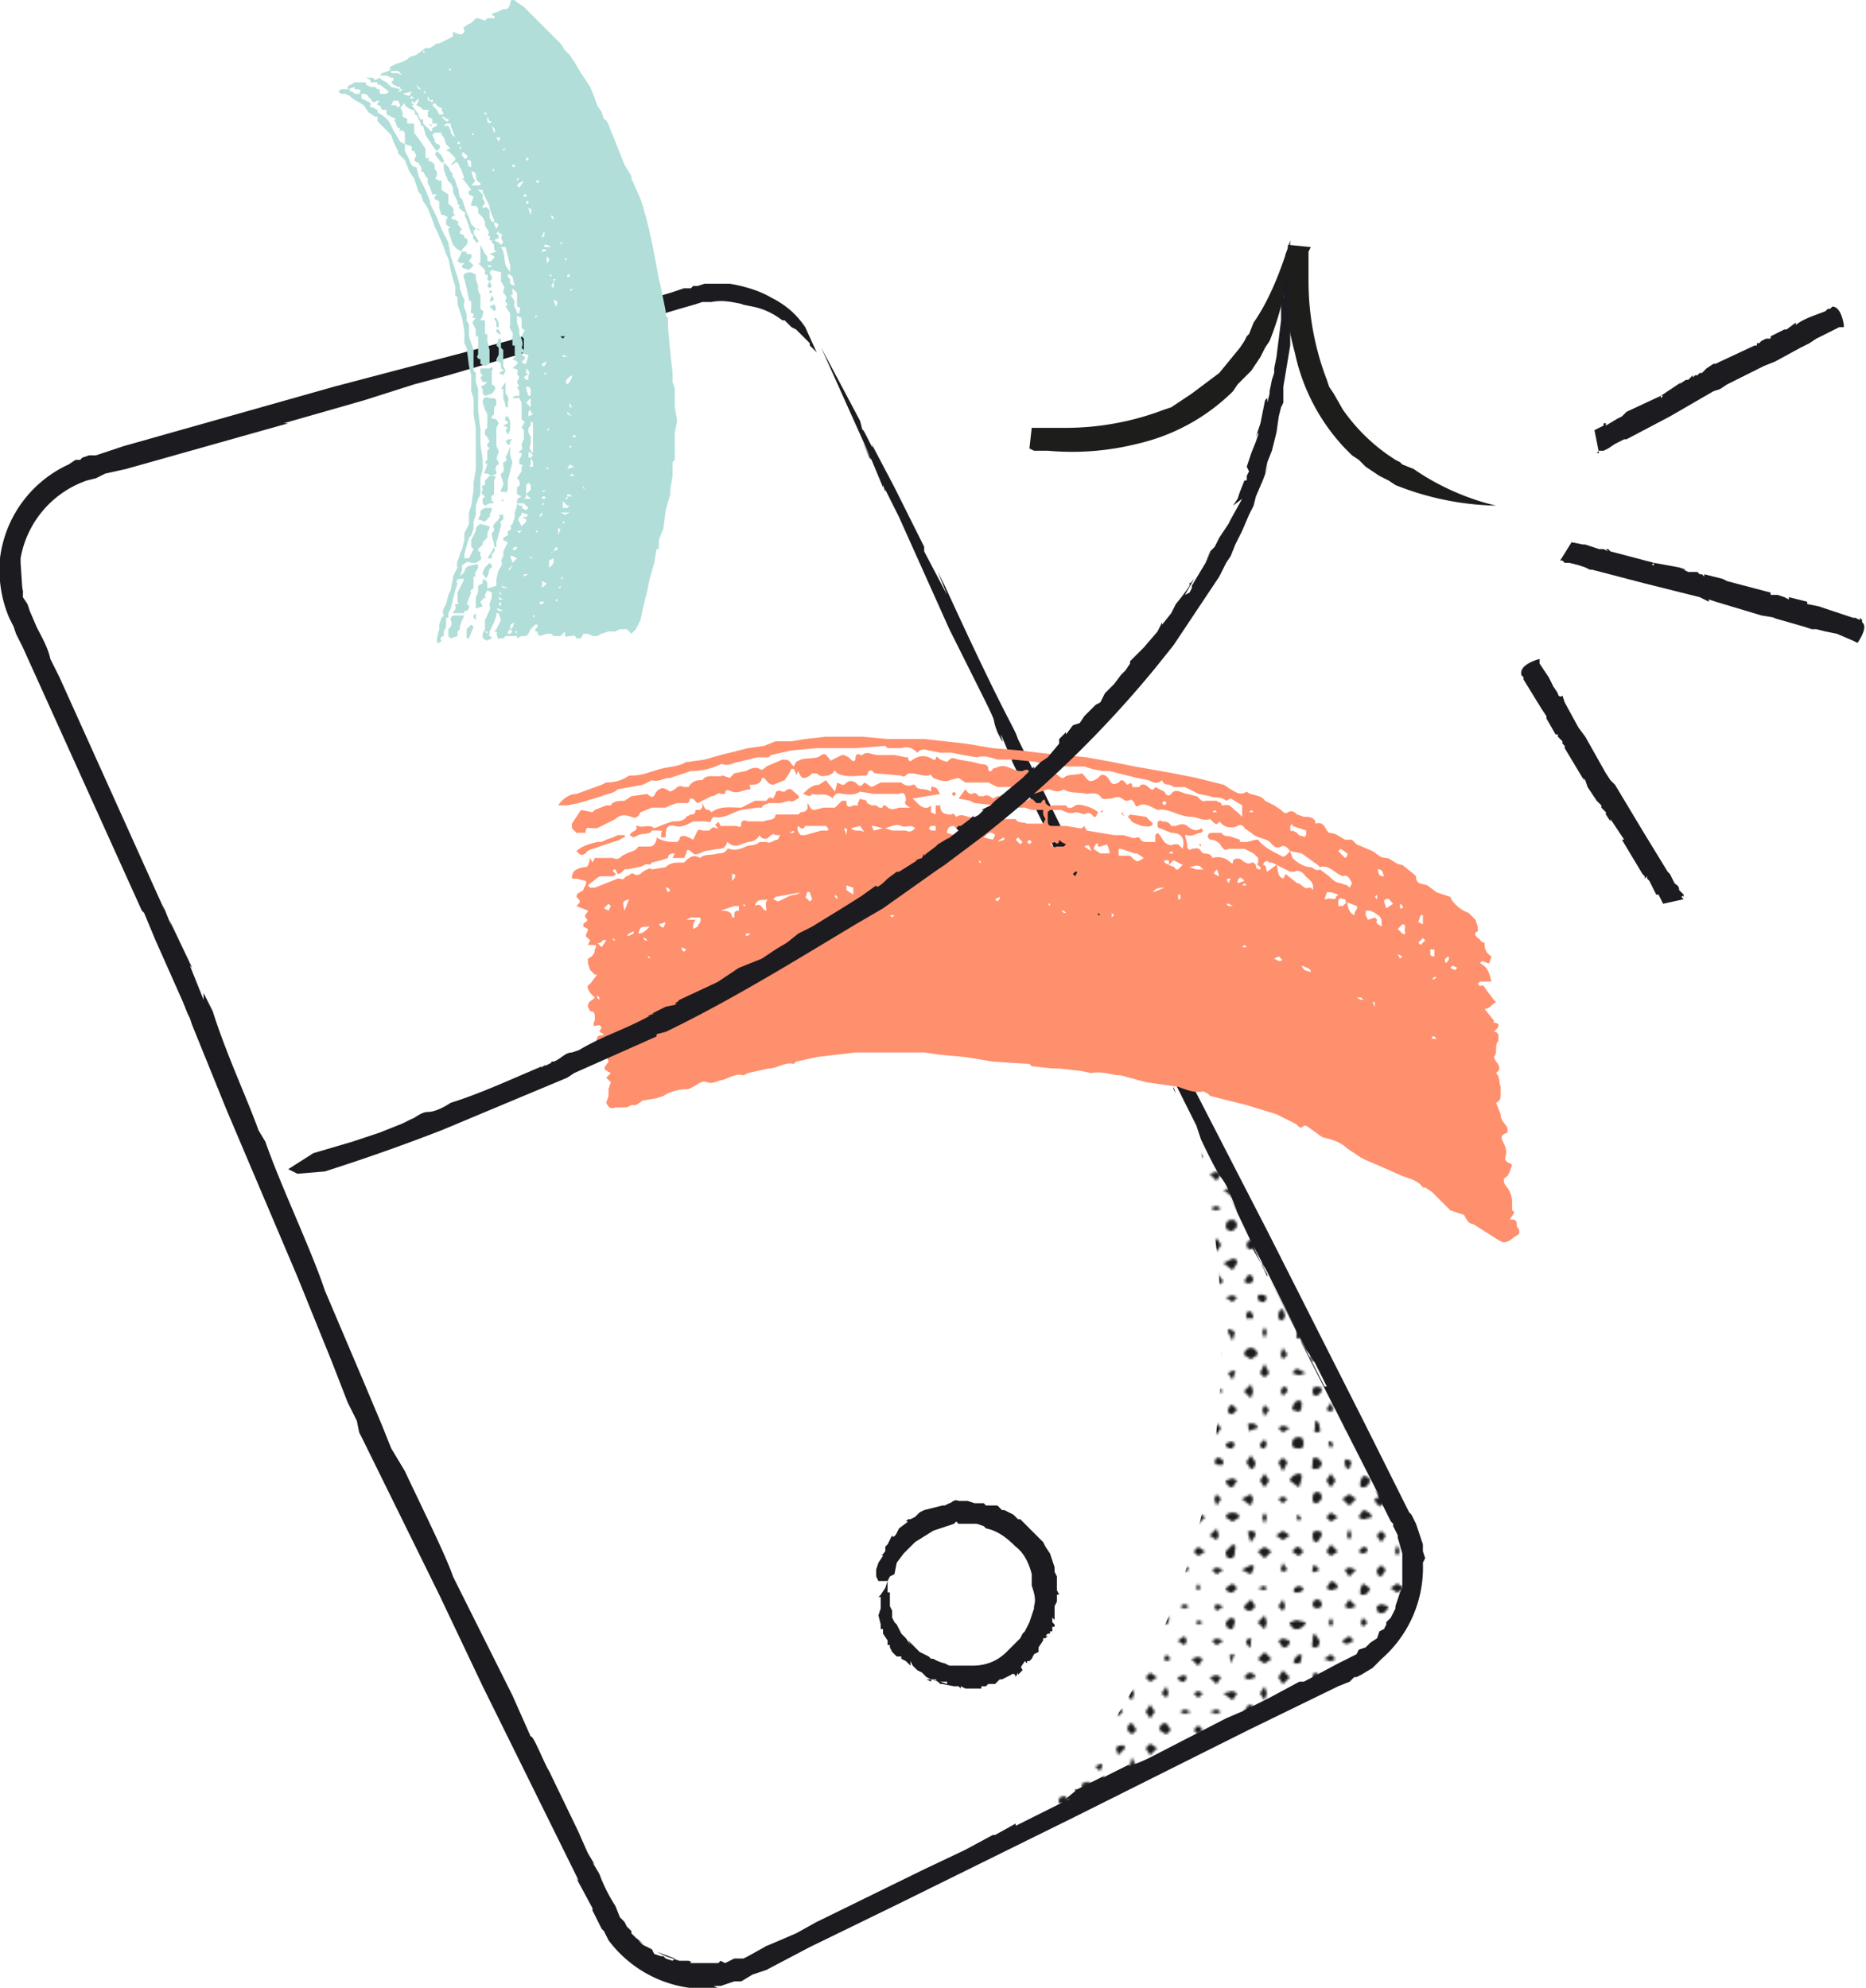 <svg version="1.1" id="Layer_1" xmlns="http://www.w3.org/2000/svg" xmlns:xlink="http://www.w3.org/1999/xlink" x="0" y="0" viewBox="0 0 815.7 868.8" xml:space="preserve">
  <style>
    .st0{fill:none}.st1{fill-rule:evenodd;clip-rule:evenodd}.st1,.st2{fill:#1c1c20}.st3{fill:#ff906d}.st4{fill:#1d1d1b}.st5{fill:#b1ded8}
  </style>
  <pattern x="-153.2" y="974" width="242.7" height="219.1" patternUnits="userSpaceOnUse" id="SVGID_1_" viewBox="0 -219.1 242.7 219.1" overflow="visible">
    <path class="st0" d="M0-219h243V0H0z"/>
    <path class="st0" d="M0-219h243V0H0z"/>
    <path class="st0" d="M0-219h243V0H0z"/>
    <path class="st1" d="M62-215l-2 2-2-2 2-2 2 2zM76-215c0 1 0 2-2 2l-2-2 2-3 2 3zM92-215l-3 2-3-2 3-1 3 1zM105-215c0 1 0 3-2 3s-2-2-2-3l2-3 2 3zM120-215l-2 2-2-2 2-2 2 2zM134-215l-2 1-2-1 2-2 2 2zM150-215l-3 2-3-2c0-1 1-3 3-3s3 2 3 3zM163-215l-2 2-1-2 1-3 2 3zM177-215c0 1 0 3-2 3s-2-2-2-3 1-3 3-3 1 2 1 3zM192-215l-2 3-2-3 2-3 2 3zM206-215c0 1 0 3-2 3s-1-2-1-3l1-2 2 2zM220-215l-1 1-3-1 3-3 1 3zM235-215l-2 1-1-1 1-3 2 3zM54-207l-2 2-2-2c0-2 1-2 2-2l2 2zM68-207l-2 1c-2 0-1 0-1-1s0-3 1-3c2 1 2 1 2 3zM82-207l-1 1-3-1 3-2 1 2zM97-207c0 1 0 2-2 2s-1-1-1-2 0-3 1-3l2 3zM113-207l-3 2-2-2 2-3 3 3zM126-207l-2 1-1-1 1-3 2 3zM140-207l-1 3-2-3 2-1c2 0 1 0 1 1zM155-207l-2 2-2-2 2-4 2 4zM171-207l-3 1-3-1 2-2 4 2zM183-207l-1 3-2-3 2-2 1 2zM200-207l-4 2-2-2c0-2 1-1 2-1s4 0 4 1zM213-207l-2 1-3-1 3-3 2 3zM228-207l-3 3-1-3 1-2 3 2zM242-207l-2 3-2-3c0-1 0-2 2-2l2 1v1zM62-199l-2 1-2-1 2-2c1 0 2 0 2 2zM77-199c0 1-1 2-3 2l-2-2c0-2 1-3 2-3 2 0 3 1 3 3zM91-199l-2 1c-1 1-2 0-2-1 0-2 1-3 2-3l2 3zM105-199l-1 1h-1l-1-1 1-3 2 3zM119-199l-1 2-2-2c0-2 1-3 2-3l1 3zM135-199l-3 1-1-1 1-2 3 2zM148-199l-1 3-3-3 3-3 1 3zM163-199l-2 2-1-2 1-2c1 0 2 0 2 2zM178-199l-2 2c-2 0-2-1-2-2s0-2 2-2 2 1 2 2zM191-199l-1 3-2-3 2-1 1 1zM207-199c0 1-1 2-3 2l-1-2 1-2 3 2zM222-199l-3 2-3-2 3-2 3 2zM236-199l-3 2c-1 1-2-1-2-2l2-3 3 3zM54-191l-2 3-2-3 2-2c1 0 2 0 2 2zM69-191c0 1-1 2-3 2l-2-2c0-2 1-3 2-3 2 0 3 1 3 3zM83-191l-2 2c-1 1-2-1-2-2 0-2 1-3 2-3l2 3zM96-191l-1 2-1-2 1-3 1 3zM112-191l-2 1-2-1c0-2 1-2 2-2l2 2zM126-191l-2 2-3-2 3-2 2 2zM141-191l-2 2c-2 0-2-1-2-2l1-2h1l2 2zM155-191l-2 3-1-3 1-2 2 2zM169-191l-1 1-3-1c0-1 1-4 3-4s1 3 1 4zM183-191l-1 1-2-1 2-3 1 3zM198-191l-2 1-2-1c0-2 1-2 2-2 2 0 2 1 2 2zM212-191l-1 2-2-2 2-2 1 2zM227-191c0 1 0 2-2 2s-2-1-2-2c0-2 1-3 2-3l2 3zM242-191l-2 1-4-1c0-1 2-3 4-3s2 2 2 3zM62-183l-2 3-2-3 2-3 2 3zM77-183l-3 2-2-2c0-2 1-1 2-1s3 0 3 1zM91-183l-2 1-1-1 1-3 2 3zM105-183l-2 2-2-2c0-2 1-3 2-3l2 3zM120-183l-2 1-2-1c0-1 0-3 2-3s2 2 2 3zM134-183l-2 3-2-3 2-2 2 2zM150-183l-3 1c-1 1-1 0-1-1s-1-2 1-2 3 1 3 2zM164-183l-3 2-2-2 2-1 3 1zM177-183c1 1 0 2-1 2-2 0-1-1-1-2v-3c2 0 2 2 2 3zM193-183l-3 1-2-1 2-2 3 2zM206-183l-2 1-2-1 2-3 2 3zM222-183l-3 2-3-2 3-2 3 2zM236-183l-3 1c-1 1-3 0-3-1l3-3 3 3zM54-176c0 2-1 1-2 1s-2 1-2-1l2-1 2 1zM68-176c0 2 0 3-2 3s-3-1-3-3l3-2 2 2zM82-176l-1 3c-1 0-2-1-2-3l2-2 1 2zM98-176c0 2-2 2-3 2l-2-2 2-2 3 2zM112-176c0 2-1 2-2 2s-2 0-2-2l2-1 2 1zM127-176c0 2-2 4-3 4l-3-4 3-1 3 1zM140-176l-1 2c-1 0-3 0-3-2l2-1h1l1 1c1 0 1 0 0 0zM154-176l-1 2c-1 0-2 0-2-2l2-2 1 2zM170-176c0 2-1 2-2 2s-3 0-3-2 1-3 3-3 2 2 2 3zM183-176l-1 2-1-2c0-2 0-1 1-1l1 1zM198-176c0 2-1 3-2 3l-1-3c0-2 0-1 1-1l2 1zM214-176c0 2-2 1-3 1s-3 1-3-1 2-1 3-1 3 0 3 1zM227-176l-2 4-2-4 2-1 2 1zM241-176c0 2 0 1-1 1s-2 1-2-1 1-1 2-1l1 1zM62-168c0 2-1 2-2 2s-3-1-3-2l3-1 2 1zM77-168c0 2-1 3-3 3-1 0-2-1-2-3l2-2c2 0 3 1 3 2zM91-168c0 2-1 2-2 2s-4 0-4-2l4-1 2 1zM106-168c0 2-2 1-3 1s-3 0-3-1l3-3 3 3zM120-168c0 2-1 2-2 2l-3-2 3-2 2 2zM135-168c0 2-2 1-3 1l-1-1 1-2c2 0 3 1 3 2zM149-168c0 2-1 3-2 3l-2-3 2-3 2 3zM163-168l-2 4-2-4 2-2 2 2zM178-168c0 2-1 3-3 3s-1-1-1-3 0-2 2-2l2 2zM191-168l-1 3c-1 0-2-1-2-3s1-1 2-1l1 1zM207-168c0 2-2 4-3 4l-3-4c0-2 2-2 3-2l3 2zM221-168c0 2-1 3-2 3l-2-3c0-2 1-1 2-1 1-1 2 0 2 1zM236-168c0 2-2 2-3 2s-2 0-2-2 1-1 2-1 3 0 3 1zM54-160l-2 3-2-3 2-2 2 2zM68-160l-2 1-3-1 3-2 2 2zM84-160l-3 2-1-2 1-2 3 2zM99-160l-4 3-3-3 3-3 4 3zM112-160l-2 1c-1 1-2 0-2-1l2-3 2 3zM126-160l-2 3-2-3 2-2 2 2zM141-160l-2 3c-2 0-3-2-3-3l3-1 2 1zM155-160l-2 3-2-3 2-3 2 3zM169-160l-1 3-4-3c0-1 2-3 4-3s1 2 1 3zM184-160l-2 3-2-3 2-3 2 3zM199-160c0 1-1 3-3 3s-1-2-1-3l1-2c2 0 3 1 3 2zM213-160l-2 2-1-2 1-2 2 2zM228-160l-3 3-3-3 3-2c2 0 3 1 3 2zM241-160l-1 3-4-3 4-1 1 1zM62-152l-2 2-1-2 1-2 2 2zM76-152l-2 1-3-1 3-3 2 3zM91-152l-2 2-1-2 1-3 2 3zM105-152l-2 2-3-2 3-3 2 3zM120-152l-2 1-1-1c0-1-1-3 1-3s2 2 2 3zM134-152l-2 3-1-3 1-2 2 2zM148-152l-1 3-4-3 4-2 1 2zM163-152l-2 2-2-2 2-1 2 1zM178-152l-2 2c-2 0-2-1-2-2s0-3 2-3 2 2 2 3zM193-152l-3 3-3-3 3-2 3 2zM206-152l-2 3c-1 1-3-2-3-3l3-1 2 1zM220-152l-1 2-1-2 1-2 1 2zM234-152l-1 1-2-1 2-1 1 1zM55-144l-3 2-2-2 2-3 3 3zM68-144c0 1 0 2-2 2s-1-1-1-2l1-1 2 1zM82-144l-1 1-1-1 1-2 1 2zM97-144l-2 3-1-3 1-2 2 2zM113-144l-3 1-2-1 2-3 3 3zM127-144l-3 3-2-3 2-2 3 2zM142-144l-3 2-3-2c0-1 1-2 3-2s3 1 3 2zM154-144l-1 3-1-3 1-2 1 2zM169-144l-1 2-1-2v-1l2 1zM185-144l-3 2-2-2 2-2 3 2zM200-144l-4 1-2-1 2-3c2 0 4 2 4 3zM214-144l-3 2-1-2 1-3 3 3zM227-144l-2 3-1-3 1-1 2 1zM243-144l-3 2c-2 0-3-1-3-2l3-3 3 3zM63-136l-3 3-1-3 1-1 3 1zM75-136c0 1 1 1-1 1s-2 0-2-1l2-1 1 1zM91-136l-2 1-2-1 2-4 2 4zM107-136l-4 2-1-2 1-2 4 2zM120-136l-2 2-4-2 4-2 2 2zM133-136l-1 2-3-2 3-3 1 3zM149-136l-2 3-1-3c0-1-1-2 1-2s2 1 2 2zM164-136l-3 2-3-2 3-2 3 2zM178-136l-2 3c-2 0-2-2-2-3s0-2 2-2 2 1 2 2zM191-136l-1 2-1-2 1-3 1 3zM206-136l-2 3-2-3 2-2 2 2zM222-136l-3 1-3-1 3-2 3 2zM236-136l-3 3-1-3 1-2 3 2zM55-129l-3 2-1-2 1-2 3 2zM69-129l-3 3-1-3 1-3 3 3zM82-129l-1 3-1-3 1-3 1 3zM96-129l-1 2-2-2 2-1 1 1zM111-129l-1 3c-2 0-3-1-3-3l3-2 1 2zM127-129l-3 2-2-2 2-2 3 2zM140-129c0 1 0 3-2 3s-2-2-2-3l3-3c2 0 1 2 1 3zM156-129l-3 3-3-3 3-2 3 2zM170-129l-2 2-3-2 2-2h1l2 2zM185-129l-3 2-2-2 2-3 3 3zM198-129l-2 1-2-1 2-2c2 0 2 1 2 2zM212-129l-1 2-1-2 1-3 1 3zM226-129l-1 3-1-3 1-2 1 2zM242-129l-2 1-3-1 3-2 2 2zM61-121l-1 2-2-2 2-3 1 3zM77-121c0 1-1 2-3 2s-1-1-1-2 0-3 1-3l3 3zM92-121l-3 3-2-3 2-3 3 3zM105-121l-2 1-2-1 2-2 2 2zM120-121l-2 1-2-1 2-3 2 3zM135-121l-3 2-2-2 2-1 3 1zM148-121l-1 2-4-2 4-2c2 0 1 1 1 2zM163-121l-2 1-1-1 1-3 2 3zM177-121l-2 1c-2 0-1 0-1-1s0-2 1-2l2 2zM193-121l-3 3-2-3 2-1 3 1zM206-121l-2 3c-1 0-2-1-2-3l2-2 2 2zM221-121l-2 2-3-2 3-1 2 1zM235-121l-2 1-1-1 1-1 2 1zM55-113l-3 3-3-3 3-1 3 1zM68-113l-2 1c-2 0 0 0 0-1s-1-2 0-2l2 2zM83-113l-2 1-2-1 2-3 2 3zM96-113l-1 3-2-3 2-3 1 3zM111-113l-1 1-3-1 3-2 1 2zM125-113l-1 1-1-1 1-2 1 2zM141-113l-2 2c-2 0-3-1-3-2l3-2 2 2zM154-113l-1 1-3-1 3-1 1 1zM170-113c0 1-1 2-3 2s-1-1-1-2l2-1 2 1zM185-113l-3 1-2-1 2-3c1 0 3 1 3 3zM199-113c0 1-1 3-3 3s-1-2-1-3l1-2 3 2zM214-113l-3 2-3-2 3-2 3 2zM228-113l-3 3-3-3 3-2 3 2zM242-113l-2 2c-2 0-2-1-2-2s0-3 2-3 2 2 2 3zM61-105l-1 3-1-3 1-2 1 2zM76-105l-2 1-2-1 2-2 2 2zM91-105l-2 2-3-2c0-1 1-3 3-3s2 2 2 3zM106-105l-3 1-1-1 1-3 3 3zM120-105l-2 1-2-1 2-1 2 1zM135-105l-3 2-1-2 1-1 3 1zM149-105l-2 2c-2 0-3-1-3-2l3-3 2 3zM162-105l-1 2-2-2 2-3 1 3zM178-105l-2 1-2-1c0-1 0-3 2-3s2 2 2 3zM193-105l-3 1-2-1 2-3 3 3zM207-105c0 1-1 3-3 3s-2-2-2-3l2-1 3 1zM221-105l-2 2-1-2 1-3 2 3zM236-105l-3 3-3-3 3-2 3 2zM54-98l-2 3-3-3 3-1 2 1zM69-98c0 1-1 2-3 2l-2-2 2-1 3 1zM82-98l-1 3-2-3 2-2 1 2zM99-98l-4 3-1-3 1-2 4 2zM111-98l-1 1-2-1c0-1 0-3 2-3s1 2 1 3zM126-98l-2 1-1-1 1-1 2 1zM140-98l-1 3c-2 0-3-1-3-3l2-2c2 0 2 1 2 2 1 0 1 0 0 0zM154-98l-1 3-3-3 3-3 1 3zM171-98c0 1-2 3-4 3s-3-2-3-3l3-1 4 1zM183-98l-1 2-1-2 1-2 1 2zM198-98l-2 2-1-2 1-2 2 2zM212-98l-1 3-3-3 3-1 1 1zM227-98l-2 1-1-1 1-2 2 2zM242-98l-2 3-4-3 4-2 2 2zM62-90l-2 3-1-3 1-2 2 2zM77-90c0 1-1 2-3 2l-3-2 3-2c2 0 3 1 3 2zM90-90l-1 2-3-2 3-3 1 3zM105-90l-2 3-1-3 1-2 2 2zM119-90l-1 2-3-2 3-2 1 2zM135-90l-3 2-2-2 2-1 3 1zM147-90v3c-2-1-2-2-2-3l1-1c2 0 1 0 1 1zM164-90c0 2-1 3-3 3l-2-3 2-1 3 1zM177-90c0 1 0 3-2 3s-1-2-1-3 0-3 1-3l2 3zM192-90l-2 1c-1 1-3 0-3-1l3-2 2 2zM205-90c0 1 1 3-1 3s-1-2-1-3 0-2 1-2l1 2zM220-90l-1 1-3-1 3-1 1 1zM236-90l-3 2-3-2 3-3 3 3zM53-82l-1 2-2-2 2-2 1 2zM68-82c0 1 0 2-2 2l-1-2 1-1 2 1zM82-82l-1 2-2-2 2-1 1 1zM96-82l-1 2-3-2 3-3 1 3zM112-82l-2 1-1-1 1-2 2 2zM126-82l-2 3-3-3 3-1 2 1zM139-82v2l-1-2c0-1-1-2 1-2s0 1 0 2zM156-82l-3 2-3-2 3-3 3 3zM169-82c0 1 0 2-2 2s-1-1-1-2l2-2c2 0 1 1 1 2zM184-82l-2 1-3-1 3-2 2 2zM199-82c0 1-1 3-3 3s-3-2-3-3l3-3 3 3zM214-82l-3 2-1-2 1-3 3 3zM227-82l-2 3-2-3 2-3 2 3zM241-82l-1 3-3-3c0-1 1-3 3-3s1 2 1 3zM61-74l-1 1-1-1 1-2 1 2zM77-74l-3 1-3-1 3-3 3 3zM92-74l-3 3-3-3 3-2 3 2zM106-74l-3 2-2-2 2-2 3 2zM119-74l-1 2c-2 0-3-1-3-2l3-1 1 1zM134-74l-2 3-3-3 3-1 2 1zM149-74l-3 1-2-1 2-2c2 0 3 1 3 2zM164-74l-3 3-2-3 2-3 3 3zM177-74l-1 2-2-2c0-1 0-2 2-2l1 2zM191-74l-1 1-2-1 2-3 1 3zM208-74l-4 2-1-2 1-2 4 2zM220-74l-1 2-3-2 3-2 1 2zM236-74l-3 2-3-2 3-1 3 1zM54-67l-2 2-1-2 1-1 2 1zM70-67l-4 2-2-2 2-2 4 2zM84-67l-3 1-2-1 2-2 3 2zM96-67l-1 3-3-3 3-2 1 2zM111-67l-1 2-2-2 2-3 1 3zM126-67l-2 2-2-2 2-1 2 1zM141-67l-2 3-4-3 4-1 2 1zM154-67l-1 3-2-3 2-3 1 3zM168-67c0 1 1 2-1 2s-2-1-2-2l2-3 1 3zM185-67l-3 2-3-2 3-2 3 2zM198-67l-2 1-2-1 2-3 2 3zM213-67l-2 1-3-1 3-1 2 1zM227-67l-2 3-1-3 1-3 2 3zM242-67l-2 2-4-2c0-1 2-3 4-3s2 2 2 3zM63-59l-3 3-1-3 1-1 3 1zM76-59l-2 1-3-1 3-3 2 3zM91-59l-2 2-1-2 1-3 2 3zM105-59l-2 3-2-3 2-3 2 3zM121-59l-3 1-2-1 2-1 3 1zM134-59l-2 1-3-1 3-1 2 1zM150-59c0 1-2 3-4 3s-2-2-2-3l2-3c2 0 4 2 4 3zM164-59l-3 3-1-3 1-1 3 1zM177-59l-2 1-3-1 3-2 2 2zM192-59l-2 2-3-2 3-1 2 1zM208-59l-4 2-2-2 2-2 4 2zM222-59l-3 2-1-2 1-2 3 2zM235-59l-2 2-3-2 3-1 2 1zM54-51l-2 1-2-1 2-2c1 0 2 0 2 2zM69-51c0 1-1 3-3 3s-3-2-3-3l3-2c1 0 3 0 3 2zM83-51l-2 3-1-3 1-3c1 0 2 1 2 3zM97-51l-2 2-2-2c0-2 1-3 2-3l2 3zM112-51l-2 2-3-2c0-2 1-3 3-3l2 3zM126-51l-2 2-2-2 2-2 2 2zM141-51l-2 2c-2 0-3-1-3-2 0-2 1-3 3-3 1 0 2 1 2 3zM155-51l-2 2-3-2 3-3 2 3zM170-51l-3 1-2-1c0-2 1-3 2-3 2 0 3 2 3 3zM184-51l-2 2-2-2 2-2 2 2zM199-51l-3 2-3-2 3-3 3 3zM213-51l-2 2-2-2 2-1 2 1zM228-51l-3 2-3-2 3-3c2 0 3 1 3 3zM241-51l-1 2-2-2c0-1 0-3 2-3s1 2 1 3zM62-43l-2 2-3-2 3-3c1 0 2 1 2 3zM76-43l-2 1c-2 0-1 0-1-1l1-2c1 0 2 0 2 2zM92-43l-3 3-1-3 1-1c1 0 3-1 3 1zM106-43l-3 3-2-3 2-2 3 2zM119-43l-1 2c-2 0-3-1-3-2l3-3 1 3zM134-43l-2 3-2-3 2-3 2 3zM149-43c0 1-1 2-3 2l-1-2 1-2c2 0 3 1 3 2zM163-43l-2 1-2-1 2-2 2 2zM178-43c0 1-1 2-3 2l-2-2 2-3 3 3zM193-43l-3 1-2-1c0-2 1-2 2-2l3 2zM207-43c0 1-1 3-3 3s-3-2-3-3l3-3 3 3zM221-43l-2 2-3-2 3-1 2 1zM235-43l-2 1-1-1 1-3 2 3zM55-35l-3 1-3-1 3-2c1 0 3 0 3 2zM68-35c0 1 0 3-2 3s-3-2-3-3l3-3c1 0 2 1 2 3zM82-35l-1 2-2-2 2-1c1 0 1-1 1 1zM97-35c0 1 0 2-2 2l-1-2 1-4 2 4zM112-35l-2 1-4-1 4-3c1 0 2 1 2 3zM127-35l-3 1-2-1 2-2 3 2zM141-35l-2 3-4-3 4-2c2 0 2 1 2 2zM155-35l-2 2-1-2 1-2 2 2zM169-35l-2 2-1-2 1-3 2 3zM184-35l-2 1-1-1 1-3c1 0 2 1 2 3zM199-35c0 1-1 2-3 2l-1-2 1-2 3 2zM214-35l-3 3-3-3 3-4 3 4zM227-35l-2 1-3-1 3-2 2 1v1zM243-35l-3 1c-1 1-2 0-2-1s0-3 2-3l3 3zM62-27l-2 1-3-1 3-2c1 0 2 0 2 2zM77-27l-3 1c-1 1-1 0-1-1l1-1c1 0 3-1 3 1zM92-27l-3 2-3-2 3-3c1 0 3 1 3 3zM106-27c0 1-1 2-3 2l-3-2 3-2 3 2zM121-27l-3 1-2-1 2-3 3 3zM135-27l-3 2-2-2 2-4 3 4zM148-27l-2 1-2-1 2-3c2 0 2 2 2 3zM162-27l-1 2-3-2c0-2 2-3 3-3l1 3zM178-27l-3 1-3-1 3-1 3 1zM193-27l-3 1-3-1 3-3 3 3zM207-27l-3 1-1-1 1-3 3 3zM221-27l-2 3-3-3c0-2 1-3 3-3l2 3zM235-27l-2 3-3-3 3-3 2 3zM53-20l-1 2c-1 0-2 0-2-2l2-1 1 1zM67-20c0 2 0 1-1 1s-3 1-3-1 2-2 3-2l1 2zM83-20c0 2-1 1-2 1l-2-1 2-1 2 1zM98-20c0 2-2 2-3 2l-2-2 2-2c2 0 3 1 3 2zM111-20l-1 3-3-3c0-1 1-2 3-2l1 2zM126-20c0 2-1 2-2 2l-2-2 2-3 2 3zM141-20l-2 2-3-2 3-1 2 1zM154-20l-1 2c-1 0-3 0-3-2s2-1 3-1l1 1zM171-20c0 2-2 3-4 3s-1-2-1-3 0-2 1-2l4 2zM183-20l-1 3-2-3 2-2 1 2zM198-20c0 2-1 2-2 2s-2-1-2-2l2-1 2 1zM213-20c0 2-1 1-2 1l-2-1 1-1h1c1-1 1 0 1 1h1zM227-20c0 2-1 1-2 1s-3 1-3-1 2-1 3-1 2 0 2 1zM241-20l-1 2c-1 0-3 0-3-2s1-1 3-1 1 0 1 1zM63-12l-3 3c-1 0-2-1-2-3s1-1 2-1 3 0 3 1zM75-12c0 2 1 2-1 2s-1 0-1-2 0-2 1-2l1 2zM90-12l-1 3c-2 0-3-1-3-3l3-1 1 1zM105-12c0 2-1 3-2 3l-2-3 2-2 2 2zM119-12l-1 3-2-3c0-1 0-2 2-2s1 1 1 2zM133-12l-1 4-2-4c0-2 1-2 2-2l1 2zM148-12c0 2 0 1-1 1s-2 1-2-1c0-1 0-2 2-2l1 2zM162-12l-1 2c-1 0-2 0-2-2s1-3 2-3l1 3zM178-12c0 2-1 2-3 2s-1 0-1-2 0-1 2-1 2 0 2 1zM192-12c0 2-1 3-2 3l-2-3 2-2 2 2zM207-12c0 2-2 3-3 3l-3-3 3-1 3 1zM222-12c0 2-2 3-3 3l-2-3c0-2 0-2 2-2s3 1 3 2zM236-12c0 2-2 2-3 2l-3-2c0-2 2-3 3-3l3 3zM53-5l-1 3-3-3 3-1 1 1zM69-5c0 1-1 3-3 3s-1-2-1-3 0-3 1-3l3 3zM82-5l-1 3-2-3 2-2 1 2zM98-5l-3 2c-1 0-2 0-2-2s1-1 2-1l3 1zM111-5l-1 4-3-4 3-3 1 3zM127-5l-3 3-2-3 2-2 3 2zM140-5l-1 4-2-4c0-2 0-1 1-1l2 1zM154-5l-1 3-1-3 1-2 1 2zM169-5c1 2 0 3-2 3v-3-1c1-1 2 0 2 1zM185-5l-3 3c-1 0-2-1-2-3l2-2 3 2zM199-5c0 2-2 1-3 1l-1-1 1-2c2 0 3 1 3 2zM212-5l-1 2-1-2c0-2 0-1 1-1l1 1zM228-5c0 2-2 2-3 2s-2 0-2-2l2-2c2 0 2 1 3 2zM242-5c0 2-1 2-2 2l-2-2c0-2 0-2 2-2s2 1 2 2zM5-215l-2 3-2-3 2-2 2 2zM20-215c0 1-1 3-3 3s-2-2-2-3l2-3 3 3zM35-215l-3 2-2-2 2-1 3 1zM47-215l-1 2-2-2 2-3 1 3zM11-207l-2 1-2-1c0-1 1-2 3-2s1 0 1 2zM25-207l-1 2-3-2c1-2 2-2 3-2l1 2zM40-207l-2 1-1-1 1-4 2 4zM5-199l-2 3-2-3 2-3c1 0 2 1 2 3zM20-199l-3 2-1-2 1-2c1 0 3 0 3 2zM33-199l-1 2-3-2c1-2 2-1 3-1s1-1 1 1zM49-199l-2 1h-1l-2-1c0-2 1-3 2-3 2 0 3 1 3 3zM12-191c0 1-1 2-3 2s-2-1-2-2c0-2 1-3 3-3s2 1 2 3zM25-191l-1 1-1-1 1-1c1 0 1-1 1 1zM40-191c0 1 0 2-2 2s-1-1-1-2l1-2c1 0 2 0 2 2zM4-183l-1 1-1-1 1-3 1 3zM19-183c0 1 0 2-2 2s-1-1-1-2 0-4 1-4l2 4zM33-183l-1 2-3-2c0-2 2-3 3-3l1 3zM48-183l-2 3-1-3 1-3c1 0 2 1 2 3zM10-176c0 2 1 3-1 3s-1-2-1-3l1-2c2 0 1 1 1 2zM27-176c0 2-2 3-3 3l-3-3 3-2 3 2zM41-176c0 2-1 2-3 2s-2 0-2-2l2-1 3 1zM4-168l-1 2c-1 0-3 0-3-2l3-1 1 1zM20-168c0 2-1 1-3 1s-1 1-1-1l1-2c2 0 3 1 3 2zM33-168l-1 3-2-3 2-1 1 1zM50-168c0 2-2 3-4 3s-2-2-2-3l2-3 4 3zM11-160l-2 1c-2 0-1 0-1-1l1-2 2 2zM25-160l-1 2-1-2 1-1 1 1zM41-160l-3 1-1-1 1-1 3 1zM6-152l-3 3-2-3 2-1 3 1zM20-152c0 1-1 2-3 2s-1-1-1-2l1-2 3 2zM33-152l-1 1-2-1 2-2 1 2zM48-152l-2 3-1-3 1-2 2 2zM11-144l-2 1-2-1 2-3 2 3zM27-144l-3 1-2-1 2-4 3 4zM40-144c0 1 0 2-2 2s-1-1-1-2l1-2 2 2zM4-136l-1 2-1-2 1-4 1 4zM21-136l-4 2c-2 0-1-1-1-2-1-1 0-2 1-3v1l4 2zM34-136l-2 3-2-3 2-1 2 1zM48-136l-2 2-2-2 2-1 2 1zM11-129c0 1 0 3-2 3s-1-2-1-3l1-1 2 1zM27-129l-3 1-3-1 3-2 3 2zM41-129l-3 1-2-1 2-3 3 3zM4-121l-1 1c-1 1-3 0-3-1l3-3 1 3zM19-121l-2 2-2-2 2-3 2 3zM33-121l-1 3-3-3 3-3 1 3zM49-121c0 1-1 3-3 3l-2-3 2-3 3 3zM12-113c0 1-1 3-3 3s-3-2-3-3l3-2 3 2zM26-113l-2 3-3-3 3-3 2 3zM40-113l-2 1-2-1 2-3 2 3zM6-105l-3 1-3-1 3-4 3 4zM20-105l-3 3-1-3 1-4 3 4zM34-105l-2 2c-1 1-2-1-2-2l2-2 2 2zM49-105l-3 3-2-3 2-3 3 3zM11-98c0 1 0 2-2 2l-2-2 2-1 2 1zM26-98l-2 3c-2 0-3-2-3-3l3-3 2 3zM41-98l-3 2-3-2 3-1 3 1zM4-90l-1 3-3-3 3-3 1 3zM20-90c0 1-1 2-3 2l-2-2 2-3 3 3zM33-90l-1 3-3-3 3-1 1 1zM49-90l-3 2-2-2 2-1 3 1zM10-82l-1 3-2-3 2-2 1 2zM25-82l-1 1-2-1 2-2 1 2zM40-82l-2 1-2-1 2-2 2 2zM4-74l-1 1-2-1 2-2 1 2zM21-74l-4 1c-2 0-1 0-1-1l1-1 4 1zM34-74l-2 3-1-3 1-3 2 3zM49-74l-3 1-3-1 3-2 3 2zM12-67c0 1-1 2-3 2l-2-2 2-1 3 1zM26-67l-2 1-3-1 3-2 2 2zM40-67l-2 3-2-3 2-2 2 2zM5-59l-2 2-2-2 2-1 2 1zM20-59l-3 1c-2 1-1 0-1-1s0-3 1-3c2 0 3 2 3 3zM34-59l-2 2-2-2 2-3 2 3zM47-59l-1 1c-1 1-2 0-2-1l2-2 1 2zM12-51c0 1-1 2-3 2l-2-2c0-2 1-3 2-3l3 3zM26-51l-2 1-3-1 3-2c1 0 2 0 2 2zM39-51l-1 2-2-2 2-2 1 2zM5-43l-2 2-2-2 2-3c1 0 2 1 2 3zM20-43c0 1-1 2-3 2l-1-2 1-1c1 0 3-1 3 1zM34-43l-2 1-3-1 3-3c1 0 2 1 2 3zM48-43l-2 2-3-2 3-3c2 0 2 1 2 3zM10-35c0 1 1 2-1 2s-3-1-3-2l3-2 1 2zM25-35l-1 3-1-3 1-3 1 3zM40-35l-2 2-2-2c0-2 1-3 2-3s2 1 2 3zM4-27l-1 2-1-2 1-4 1 4zM20-27c0 1-1 3-3 3s-2-2-2-3l2-3c1 0 3 1 3 3zM33-27l-1 2-2-2 2-3 1 3zM48-27l-2 2-2-2 2-1c1 0 2-1 2 1zM12-20c0 2-2 1-3 1s-3 0-3-1l3-2c2 0 3 1 3 2zM27-20c0 2-2 3-3 3-2 0-3-1-3-3l3-2 3 2zM41-20c0 2-2 2-3 2l-2-2 2-1 3 1zM5-12l-2 2-1-2 1-2 2 2zM20-12c0 2-1 1-3 1s-3 0-3-1l3-1 3 1zM35-12c0 2-2 2-3 2s-3-1-3-2l3-2 3 2zM48-12c0 2-1 2-2 2l-1-2c0-2 0-1 1-1l2 1zM12-5c0 1-1 4-3 4S8-3 8-5l1-3 3 3zM27-5c0 2-2 2-3 2l-1-2 1-3 3 3zM41-5l-3 2-3-2 3-2c2 0 3 1 3 2z"/>
  </pattern>
  <path class="st2" d="M88 434c0-1 0-1 0 0zM470 783v-1h1l-1 1zM567 735h0zM262 821l-1-2 1 2zM9 253v0zM9 255v-1l1 7v-1-2l-1-3zM323 132h-1 1zM259 834l-1-1 1 1zM270 142l-1 1 1-1zM471 782l1-1-1 1zM608 666v-1 1zM386 213l1 2-1-2zM547 543h-1l8 14v1l-7-15z"/>
  <path class="st2" d="M487 405l5 14-48-98 1 2c-2-6-5-8-32-67l-3-6 4 10-10-19v-2l-10-20-3-6-10-19c2 6-4-8-4-6l-1-4-17-32 22 49c-7-14-2-4-1-1l1 1 5 12v-1l1 3v-1l6 12 22 49 14 28c8 16 4 9 7 17 5 10 0-2 2 2l5 12-1-2 15 30 9 21-2-7c2 6 1 3 0 1l22 46c2 2 1-1 4 4l2 5 3 6c2 4 0 2 0 2l4 8 5 9 9 18-5-13 15 30 2 6c10 21 8 14 12 22l4 10-5-10a1325 1325 0 0111 23l-1-1 1 1 7 13 17 34 3 4 6 12h-1l-25-49 13 25 2 5 3 6 31 61-2-3 7 14 1 1v1l1 2 1 2v1l2 7v15l-1 2-1 3-1 3v1l-1 2-1 2-2 2v1l-1 2-2 1-1 3-3 2-2 2-3 1-1 2-8 4-15 8h-2l-13 7-12 6-7 3-33 17c-8 4-13 5-7 2l-14 7 1-1-12 6-6 5 3-1-24 12v-1l-9 5h-1l-13 7 2-1-19 9-49 24 2-1-9 5-14 6 2-1-9 5-2 1h-4l2-1-6 3-2-1-1 1h-2-10c-1-1 2 0-1-1h-4l-3-1-3-1-4-2 8 3-1 1-3-1-1-1h-1l-3-1-1-2-4-2-3-3 4 3-3-2-2-2-1-1v-1l-1-1-1-1-1-2-1-1-1-2 1 2-1-1-2-5a70 70 0 01-7-14l-3-5 1 1-3-5-4-9 1 2-14-29c-2-3-7-16-8-15l-8-18-26-52c-3-9-14-31-21-46l-6-10-2-5-2-5-8-19-17-40c-6-18-19-45-26-65l-3-5c-5-14-14-33-20-52l-4-8v3l-6-15 1 1-10-21 1 3-4-10 1 3-46-102-4-8c-1-5-4-10-6-14l-3-7-1-3-2-3-1-15v-4 2a44 44 0 0129-34l4-1 4-2 9-2 71-20h-2l35-10 22-7 15-4 34-10c5-1 39-12 40-11l27-8 7-2 3-1h4c5-1 9 0 14 1h-1l5 1c5 1 9 3 13 6h1l1 1 2 2 2 1 1 1 1 1 2 2 2 2v1l1 1 2 2-5-11c-4-6-9-10-15-13-5-3-12-5-18-6h-11l-3 1h-2l-1 1h-3l-6 2-24 7-47 14-76 20-92 26-12 4h-3l-3 1-1 1h-2l-3 2a52 52 0 00-30 41 54 54 0 004 26l2 4 1 3 3 6 52 115 1 1 5 12 8 18 4 9 2 5 1 2 1 3 15 37 31 73 15 37 7 18 4 8 1 5 2 4 33 67 19 40 42 85-1-1 7 13v1l3 6 1 2 1 1 2 4a53 53 0 0048 21l-2-1h3l3-1 3-1h3l5-3 3-1 3-1 19-10 39-19 77-38 76-38 39-19 5-2 2-2h1l2-1 5-3 2-2 2-2a53 53 0 0018-42l1-2-1-3v-3l-1-3-1-3-1-3-1-2-1-2-1-1-20-40-42-83-34-66-11-23-3-5-3-5-5-10-11-24zM404 239s0-1 0 0z"/>
  <path class="st2" d="M513 476v-1l1 3-1-2zM439 326l3 6-3-6zM376 184c-2-4-1-2 0 0zM380 200l-1-1 1 1z"/>
  <path class="st3" d="M569 373l7 5 1 1c3-1 5 1 8 3l2 1c2-1 3 1 4 3l-1 2-1-1-3-1c-2 0-4-2-5-3l-4-3c-2 1-3-1-4-1-3 0-6-2-8-4l-1-3-1 1c-1 1-2 2-3 1-4-2-8-4-10-7h-1l-4 1h-3v-1l-3-1c-2-1-4 0-5-2h-4c-2 0-2 1-2 2l1 1c2 0 4 1 5 3 1 1 1 2 3 1h7l4 2 2 2v2c-1 1 0 1 1 2v1c-2 0-2-1-2-2l-1-1h-1c-1 1-3 0-4-1s-3-1-4 0c0 1 0 2-1 1-2-2-5-3-8-2-1-3-4-1-5-3s-3-1-4-1c-1 1-2 0-2-1v-1l-1-4h1c2 1 4-1 6-1l1-1-1-1c-2 2-5 0-6-1s-3-1-5 0h-2c-1-2-3-2-4-2-1-1-2 0-2 1s0 2 1 2l5 2c5 0 6 3 5 7l-2-2h-2c-1 1-3 0-4-1l-2-3-1-1-1 1v3h-3c-2 0-3 0-4-2h-1c-2 1-4-1-7-1h-3l-6-1-6-1-1-2-1 1h-1l-6-1h-2-2-2c-2 0-2-1-2-3v-3l1-1h5c2 1 4 2 6 1h1l3 1c1-1 3-1 4 1h1l1-2c-2-2-8-4-10-3-1 1-3 2-4 0h-6c-1 1-2 0-3-1 0-2-1-2-2 0h-2c-1-1-2-3-4-1h-1l-5-2c-1 1-2 1-2-1h-2l-2 1h-1l-2 1c-1-1-3-2-4-1h-2c-1-1-2-2-3-1-2 0-2-1-3-2l-3 4 5 1 2 1 9 1c2 0 4 3 6 1h7l3 1h5v2l1 2-1 2h-7c-2-1-4 0-5-2h-2-13l-3-1c-3 1-5-2-8 0-1-1-1-2-2-1-2 0-5 0-5-4h-2v4l-2-1v-3c-2 2-4 1-6-1l-2-2 6-1 6-1c-1-1-1-3-3-3 0 0-1-1-1 1s0 1 0 1c-3-2-6 0-7-3h-1c-2 1-4 0-5-1h-9l-2 1-2 1-3-2c-2 2-2 2-4 0-2-1-3-1-5 1h-1l-2-1-1 4-4-5-3 2c-3 0-5 2-7 4 1 0 3 2 4 0 3 1 6-1 9 2 0-1 2-3 4-2 2 0 5 1 8-1l6 1h11c2-1 3 0 3 3-1 1 0 2 2 3h-5c-3 1-4 1-6-1h-1c0 2-2 1-3 0h-2l-2-1c0-2-2-1-3-2l-1 2v1h-2c-2 1-3 1-3-2h-2l-3 3h-5l-4 1c-2 0-2-2-3-3v2c0 1-1 2-3 2l-1 1h-9-1c0 3-4 2-5 3h-2-2-1-2c-2-1-3 0-3 1s0 2-2 1h-7l-1-2c0 1-2 1-1 2l1 1h-1c-1-1-2 0-3 1h-3c-2-1-2 0-3 2l-1 2-2-1c-2-1-4-1-4 1l-1 1c-3 0-6 0-9-2v1c-1 3-2 3-4 3h-4c-1 2-3 2-5 3l-2 1c-1 1-2 2-4 1h-8l-1 2-1-2c-1 4-1 4-3 4-4 1-5 2-5 5h2l4 1c1 1-1 3-1 4-1 1-3 1-3 3 2 2 2 2 0 4l5 2c0 1-2 2-1 3 2 2-1 2-1 3v1l2 1c0 2-2 3 0 4l1 1-1 2h1c3 0 3 0 2 2 0 2-1 3-3 4v2l1 3 2 2h1l-3 4c-2 1-1 2 0 4l2 2-1 1c-2 1-2 2-2 3l1 2c2 0 2 1 2 3v1c-1 2-1 3 2 2l1 1-1 2 2 1c-1 1-3 0-3 2-1 1 0 3 1 4l3 3 1 3c-2 3-3 3 1 5l-2 2 2 2-1 3v3l-1 3c1 2 2 3 4 2h5l2-1h2l3-2 6-1 3-1c3-2 7-3 11-3l2-1c2-1 4-3 6-2 3 1 5-1 7-1 3-1 6-3 9-2l2-1 9-2c4 0 7-3 11-2l1-1 9-2 17-2h30l7 1 11 1 12 2 16 1 1 1 9 1h3l9 1 5 1c5-1 9 1 13 1l11 3 14 2c3 1 7 3 11 2l2 1 1 1 8 2 8 2 13 4 8 4c2 1 2 3 4 1h1l7 5c4 1 8 2 11 5l6 4 2 1 7 3 9 4c3 1 7 2 9 5h1l3 2 8 8 3 1 3 1c1 2 2 4 4 4l11 7 2 1c3 0 4-2 6-3s1-3 0-4v-1c0-2-1-2-3-2 1-2 3-3 1-4v-1-3c0-2-1-5-3-7-1-2-1-3 1-4l1-2 1-3-2-1-1-1v-1c1-3 0-5-1-7s-1-3 2-4v-2c-1-2-3-3-3-6l-2-5c2-1 2-2 2-4v-3c-1-2 0-4-2-6l1-1c1-1 0-3-1-4l-1-2c2-2 0-5 2-7v-3l-1-1h-1l1-1c2-2 1-3-1-3v-1l-4-5c2 0 3-2 5-3l-1-1-3-4c-1-1-1-3-3-2l-1-1 1-1h5c-1-3-1-6-5-8 1-2 2 0 4 0l1-3c-2-1-3-3-3-5v-1c-2 0-2-2-3-2-1-1-2-2 0-3v-2l-1-3-3-3c-3-1-7-4-8-7l-3-1-3-1-4-3c-2-1-5 0-5-4l-1-1-5-4c-3 0-5-3-7-3-3 0-4-2-6-3l-7-3-2-2h-3c-2-1-4-3-7-3l-1-1c-1-2-2-4-5-3v-1c-1-2-3-2-5-2l-3-1c-1-1-2-2-4-1-1 1-2 0-3-1l-3-2-4-2c-2-3-6-2-8-4-3 2-5 0-7-1l-3-2-12-3-10-2-17-3-10-2-11-2-10-1h-2l-9-1-8-1-12-1-12-2-18-2h-16l-11-1h-16l-9 1-6 1h-7l-5 2-7 1-12 3-7 2-7 1h-1c-3 2-7 2-11 3s-8 3-13 3h-1c-3 2-6 3-10 3l-2 1-11 4c-3 0-6 2-8 5h4l5-1 10-3c2-1 5-1 7-3l11-2 4-2c3 1 5-1 8-1l9-3c5 0 9-1 13-3h1c3 1 5-1 7-1l8-2h5l1-1 9-2 11-1h17l13-1 1 1h6c3-1 5 0 7 2 1-1 2-2 5-1l5 1h5l5 1 6 1c3-1 6 0 9 1h7l10 1c3 1 5 2 8 1l5 1h8l3 1 5 1h3l12 3 5 1c2 1 4 2 6 0 1 3 3 1 5 3h5l4 2 2 1 5 1c2 1 5 0 7 2l2-1 5 3v5l-2-2c-2-1-3-4-6-3h-1c0-2-2-1-2-2h-5c-2 1-3-2-4-2l-4-1c-2 0-5-3-7 0-1 1-2 1-3-1l-4-2c-1 2-2 1-3 0s-3-2-4 0h-2-1c0-2-1-2-2-1-1 0-1-2-3-2l-1 1c-2 1-3 1-4-1s-3-3-4-2l-1 1c-3 2-4 2-6-1l-1-1c-3 1-6 0-8 2h-1l-4-3h-3-2c-1 0-3-1-3 2h-2c0-3-1-3-3-2h-1c-3 0-6-3-9-2l-3 1c-1 2-2 1-2 0 0-2-2-2-3-2l-4-1-6-1c-3-1-3-1-5 1l-3-1c-1-1-2-2-2 0h-1c-3-2-6-2-9 0-1 1-2 1-2-1h-1l-5-1h-7c-3 0-5-2-7 0h-1c-1-1-2 0-2 1 0 2-1 2-2 1l-1-1-2-1h-1l-4 2c-1 1-1 0-2-1s-1-2-3-1c-2 2-6 1-9 2l-2 1-1 2-1-1c-1-2-2-2-4-2l-7 3c-1 1-2 2-3 1-2-1-4 0-6 1l-5 1-2 2-3-1c-3 1-7-1-9 2h-1c-2 0-4 1-5 3h-2c-2-1-3 0-4 1l-2 1c-3-2-4-2-6 0-1 1-1 4-4 1l-7 1-3 2c-2 0-5 0-6 2h-2l-5 2-1 1-5-1-4 6v2l1 1 1 1h4c0-3 1-2 3-2h2l8-4c2-2 4-2 7-1 2 1 3 0 4-2l5-2h6l2-1 3-1h4c2 0 1-2 2-2 2 0 2 2 3 2l6-3c2 0 3-2 4-1h2c0-2 1-2 3-1 3 1 5-1 8-1v-1c-1-1 0-1 1-1 2 0 4-1 4-3h1c1 1 2 3 4 3l5-2 2-3 1-2c2 0 1 1 2 2v1l1-2c1 3 2 4 5 2l1-1h2c2 2 3 1 5 1l2-1c1-2 1-1 2 0 4 2 8 1 12 1 2 0 1-2 2-2 2-1 1 1 3 1l11 1c1 1 2 0 3-1h2l5 1h2c1-1 1 0 2 1 2 1 6 2 7 1l4-1 3 2h10l4 2h6l3 1c2 2 3 2 4 0v-2l2-1v2l1 3 6-2c2 0 4 2 7 0 3 2 6 1 10 2 2 0 4-1 6 1 1 2 3 1 5 1 3-1 3-1 6 1h1c2-1 2 0 3 1 0 1 1 2 2 1 2-1 4 0 6 1l2 1c5-1 9 3 15 3 2 0 5 2 8 1l1 1c1 1 2 2 3 0l1 1c2 2 5 2 7 1 1-1 3 0 3 1l3 2c3 3 7 2 9 5 1 1 2 2 4 1s3 1 4 2l5 1zm-140-10c0 3-3 2-4 3l-1-2h-1-1v-1h2v1l5-1zm84 13l4 2-2 2h-1c-1-2-2-1-3-2l-2-1v-1h2v2l2-2zm80 20c1 1-1 2-1 4-2-1-3-3-3-6l-2 2h-2v-2c0-1 1-2 2-1 0 0 2 0 1 1l5 2zm-31-16l2 1h2c1-1 3 0 4 1 1 2 3 2 4 5v2l-1-1h-1c-2 1-3-2-5-2l-5-4-1 2c-3-1-2-4-3-6l-4 3c-1-1 0-3-2-3 0 1 0 0 0 0 1-2 2-2 3-1h1l2 1 4 2zm-288 0l5-1c2 0 3-2 5-1l1-1 4-1 3-1c0-2 2-2 3-2l-1 2h5l1-2c0-2 1-2 3 0 1 1 3 0 5-1l6-1c3 0 3-1 4-3 2 2 4 2 6 1l3-1c2 0 4-1 5-3 1 2 3 2 4 1s2-2 3-1h2l-1 2c-2 0-3 2-5 1h-3c-2 2-4 1-6 2s-5 2-7 1h-1c-1 2-3 2-4 2-3 1-6 0-8 2-3-2-5 0-7 2h-1c-3 0-5 0-7 2l-6 1c-1-1-2 0-4 1-1 1-2 2-4 1-1-1-2 1-3 1s-1 2-3 1h-1l-10 4h-2l-1-1 1-1c2-1 3-3 5-3h4c2 0 3-1 1-2v-1h1l1 2c2 0 3-3 4-2zm78-19h9l1 1v1h-3l-7 2h-2c-1-1-2-3-1-4 1 1 2 2 3 0zm250 41l-1-1-3 1-1-2v-2h2l2 1c3 2 3 2 3 6-1-1-3-1-2-3zm-108-28h-4-1v-3h1l6 2h1l3 2c-3 2-3 2-6-1zm73-10l-2-1c-1 1-1-1-1-2l1-1v1l6 2v2l-1 1c0-1-2 0-3-2zm-171-1h-6l-3-1c3-1 5-2 7-1s4-1 6 1c-1 1-2 2-4 1zm85 10l-3-2 1-2c1-1 1 0 1 1h1l3-1 1 3v1h-4zm-151 23c1-4 4-2 6-3-2 1-1 3-1 5-2 0-2-4-5-2zm87-35l1 1s2 0 1 1l-2 2-3-1c0-2 1-3 3-3zm-99 36l3-1h2v2c-2 0-2 1-2 2v1h-1c0-3-3-3-5-3l3-1zm30-6c-3 0-5 2-8 3l-2-1 1-1 11-2-2 1zm113-23c1 1 2 1 2-1l1 1 2 1-1 1h-3c-2 1-2-1-3-1l2-1zm123 24c0 2-3 0-4 1h-1l1-3h2l3 1-1 1zm-149-27l-1 2-4-1c2-2 3-3 5-1zm91 15h-3l-3-1c4-1 4-1 6 1zm-226 22l2-1h4c1 2-1 3-1 4l-2 1v-2l1-2h-4zm320 1l1-3h1v4l-2-1zm-14-6l-1-3c0-1 2-2 3 0l1 1-3 2zm7 11l-2-2 2-2c2 0 1 2 1 2 0 1 1 3-1 2zm-243-19v-2l3 1v3l-3-2zm232-9c2 0 2 0 3 3-3 0-2-2-3-3zm-230-18l4-1 2 3c-2-2-4 0-6-2zm-18 28l1 3-1 1-2-2c1 0 0-3 2-2zm231-18l1-1 3 2v1l-1 1-3-3zm-312 26c-1-4-1-4 2-5l-2 5zm134-35l-1-1 1-1h2v2h-2zm-25 0l-1-2h1l4 1-4 1zm-103 45c1-3 1-3 5-3-2 2-3 3-5 3zm168-40l-1 1-2-2 1-1 2 2zm-156 35c-1 3-1 3-3 1l3-1zm-28 11l-2-2c2 1 2-2 4-1l-2 3zm3-19l1 1-1 2-2-1 2-2zm294 24c1 1 0 1-1 1l-2-1 2-1 1 1zm75 3l2 1-1 1-2-1 1-1zm-13-12l1 1-2 2-1-1 2-2zm-302-28h1c1 1 0 2-1 3v-3zm305 33h2v3c-3 0-1-2-2-3zm-116-27l-5 2c1-2 3-2 5-2zm64 37c-1-1-3 0-4-3 2 1 4 1 4 3zm-58-33v-1h1v2h-1v-1zm-41-22c2-1 2-1 3 2l-3-2zm-112 19h-4 4zm181-5l1 1-3 1c0-2 1-3 2-2zm-6 12l-1-1h1l2 1h-2zm-6-15l1-1 1 3c-2-1-3-1-2-2zm64 55l1 1h-1l-2-1h2zm-320-28l2-1v1l-2 1h-1l1-1zm72-45v1h-2l2-1zm122 19l1-1h1l-1 2-1-1zm-187 28l1 1h-1l-1-1h1zm331-13h-1v-2s2 1 1 2zm19 24c-1-2 0-2 1-3 1 1 0 2-1 3zm-321-21h-3 3zm139-31l-1-1 1-1 1 1-1 1zm178 85h-1-1v-1h1l1 1zm-259-92c2 0 1 1 1 3l-1-3zm139-11l1-1 1 1-1 1-1-1zm-43 47l1 1h-1l-1-1h1zm-167 16l2 1-1 1-1-1v-1zm246-1l1 1h-2l1-1zm-107-46l2-1v1l-3 1 1-1zm190 60h1l-1 1h-1l1-1zm-190-35v1l-1 1-1-1 2-1zm94-38l1 1h-2l1-1zm6 32c-1-2-1-2 1-2l-1 2zm-140-12h4-4zm-135 63l-1-1v-1l1 1v1zm340-46v2l-1-1 1-1zm-237 0l1 1v1l-1-1v-1zm-73-3l1 1-1 1-1-2h1zm-8 30c0-1 0 0 0 0v1l-1-1h1zm44-10l-1 1h-1v-1h2zm285 10l-1 1-1-2 2 1zm-13 20h1v2l-1-2zm-88-66l1 1h-1-1l1-1zm-84 4l1 1h-1c-1 0 0 0 0 0v-1zm-103 19l1 1h-1c-1 0 0 0 0 0v-1zm71-2h-2 2zm151-39l1 1h-2l1-1zm-279 57v-1l1 1h-1zm277-24h-1-1l1-1 1 1zm-154 13l-1 1-1-1h2zm68-5v1l-1-1h1zm21 5v-1l1 1h-1zm6-1l1 1-1 1v-1-1z"/>
  <path class="st3" d="M307 351c1 2 1 3 3 3l1 1c4-3 9-2 13-2l6-3h5c1-1 1-2 3-1l1-2c0-1 1-2 3-1h1c2-2 3-1 4 0s3 2 2 3c-1 0-2 2-4 1l-4 1h-5c-1 1-2 0-3 2h-2l-7 1c-4 1-7 4-12 3l-1 1c0 2-2 1-3 1h-5c-2 1-5 3-8 2s-4 1-4 4v1h-2v-2c1-1 0-1-1-1h-3c-1 2-4 1-6 2l-2 1c-2-1-2-1-1-2s3-1 2-3h1c2 1 5-1 7 1l5-2 3-1c2 0 5 0 6-2l2-1c1 0 2 0 2-2h2l1-1v-2zM252 372c2-2 5-3 9-4h2l2-1 3-1 2-1h3c1 1-1 1-2 2l-9 3c-2 1-5 1-6 3-2 1-2 1-4-1zM504 360c-1 2-3 1-5 1-2-1-4-1-5-3l-1-1 1-1 7 1 3 3zM416 347l1-1 1 1-1 1-1-1zM490 356l1-1v1c0 1 1 1 0 0h-1zM524 369h1v1l-1-1zM482 354v1c1 0 0 0 0 0h-1l1-1zM412 348v-3 3z"/>
  <path class="st2" d="M816 272l-2-1 2 1zM814 271zM681 245h0zM782 261v1l-2-1-3-1h-1-2v-1l-19-5 2 1-2-1-2-1-4-1-4-1v1l-1-1h-1l-1-1h-4l-2-1h1l-3-1-11-2v1h-1l1-1-19-5-1-1h-1l1 1-2-1h-2l-6-2h1-1-1l-5-1-5 8-1-1 1 1h1l1 1h2l4 1 3 1c-1 0-1 0 0 0l2 1h1l23 6 24 6 4 2v-1l3 1 20 6 6 1h-1l14 4 3 1h2l4 1 5 1 7 3 2 1s5-7 2-9v-1h-1-1 2l-1-1v1l-2-1h-1l-15-5c-1 0 0 0 0 0l-5-1v-1l-8-2zM802 134h-1 1zM801 134zM698 198h0zM774 147v1h-2l-2 1-1 1h-1v1h-1l-15 7h0l-2 1h-1l-3 2-2 2c0-1 0 0 0 0h-1l-1 1h-1l-1 1v-1l-2 2h-1l-3 2 1-1-9 6h1l-1 1v-1l-15 7c-1 1 0 0 0 0l-1 1c-1 0-1 0 0 0h-1 1l-1 1-2 1-5 3v-1h-1v1l-4 2 2 10h-1l1-1h1l-1 1 1-1h1l2-1 3-2 2-1 2-1h1l19-10 19-11 3-1 3-2 16-8 5-2 11-6 2-1 2-1 3-2 4-2 6-3h2v-1s-1-8-5-8v1h-1 1v-1l-1 1h-1l-1 1c-5 2-9 3-13 6v-1l-4 3h-1l-6 3zM664 293l1 1-1-1zM665 294zM737 393zM680 321h1v1l2 2v1l1 1v1l9 15-1-2 1 1 1 3 2 3 2 3s0-1 0 0l1 1 1 1s0 1 0 0v1l2 2v2-1l2 3v-1l6 9v-1 1h-1l9 15c1 0 0 0 0 0l1 1v1l1-1v1l1 1 3 6v-1 1h1l2 4 9-2 1 1-1-1-1-1c1-1 1 0 1 1v-2c-1 0 0 0 0 0l-2-2c0-2-1-2-2-3l-1-2-1-2-1-1-11-18-12-20-2-2c1 0 0 0 0 0l-2-3-9-16-3-4-6-11-1-3c-1 1-2 0-2-1l-2-3-2-4-4-6v-2s-8 2-8 6l1 1-1-1c0 1 0 1 0 0v1l1 1v1l8 13 2 3v1l4 7zM438 660zM446 730v1-1zM434 736zM461 703zM414 658h-1 1zM414 657h0zM383 686zM452 703zM385 680v-1 1zM446 731zM422 738h-1 1zM385 699zM405 734l2 1v-1h-2zM397 717l1 2-2-3-2-2-1-2-1-2-1-1-1-2v-4 1l-1-2v-3-3h-1v-1-4l-1 3-2 3c1-2 0 0 0 0l-1 1h1v5l-1 3 1 4v2h1v2c0-1 0-1 0 0l2 3v2h1v1l1 2 2 2h2v1c1 0 0 0 0 0l2 1 2 2v-2l1 2 1 1 1 1 2 1 1 1-1-1 1 1 1 1 2 1h2l1 1h4v1l-3-1-4-1 3 1 1 1h1a236 236 0 005 1h2l1 1v-1l2 1h7v-1h2l1-1h3l1-1 1-1h1l4-2c1-1 2 0 2 1l1-2v1l2-2-1-2v1l2-3 1 1v-1h1l1-1 1-2 2-1v-2l2-3v-1h1l1-1h-1l1-1h1v-1h1v-2h1v-2 1l-1-1v-2l1 1v-3c0 1 0 1 0 0v-2-1h1-1l1-2v-3h1l-1-2c0-1 0-1 0 0v-3-1-1-1l-1-2v-2l-2-6-2-3-1-2-4-4-3-3-3-3h-1l-2-2-4-2h-1l-1-1-1-1h-3 1-3l-1-1h-4l-3-1h-3-1c-1 0 0 0 0 0-2-1-3 1-4 1l-2 1h-1l-8 2-2 1-2 2-2 1h-1l-1 1h1l-4 3-1 2c-1 2-2 2-2 1l-1 2-1 2-1 1v2c-1 1-1 2-2 1l1 1-2 3-1 3v3l1 2h4l1-2 2-1 1-5 3-4 5-5 8-5 9-3 1-1 1 1h8l3 1 1 1c5 1 9 4 13 8 4 3 6 8 7 12v5c1 3 2 6 1 9v1l-1 3-1 3-2 4-1 1-1 2-6 6c-4 4-9 6-15 6h-4-6l-2-1a17 17 0 01-5-2h-1l-1-1-2-1-2-1-5-5zM389 702c1 0 0 0 0 0zM398 728v1zM385 713l1 1-1-1zM389 696h-1 1zM385 697z"/>
  <path class="st4" d="M450 196l1-9h15a121 121 0 0043-8l3-1 3-2 6-4 12-9 9-11 2-3 1-2 1-1 2-5c7-10 12-23 16-36a125 125 0 01-9 44l-2 3-1 2-1 2-2 3-2 3-3 3-3 3-2 3a87 87 0 01-42 23 117 117 0 01-39 3h-6l-2-1z"/>
  <path class="st4" d="M563 107l10 1-1 2v13a121 121 0 008 43l1 3 2 3 4 7a80 80 0 0020 20l3 2 2 1 1 1 5 2c10 7 23 13 36 16a125 125 0 01-44-9l-3-2-2-1-2-1-3-2-3-2-3-3-3-2-3-3a87 87 0 01-22-42 117 117 0 01-4-39v-4l1-2v-2z"/>
  <path class="st2" d="M296 438c-1 0-1 1 0 0zM464 323v-1 1zM487 300v-1 1zM406 372v0zM241 465zM241 464v1l2-1h-2zM138 504h0zM414 378zM155 499v-1 1zM464 322zM506 276zM560 135v0zM529 242v-1l-2 5 2-4z"/>
  <path class="st2" d="M555 202l-2 5 1-5 2-5 2-8 1-7 1-4 1-2v-3-4l1-6 2-12v-2-3-4-4l1-2c-1-2-2-1-1-7-1 3-1-2-1-2v-1l-1-11-1 7v9c0-4-1-1-1 0v9l-1 8-1 8-1 5v2l-1 3-1 5v1l-1 4c0-3 0-2-1-1l-2 10-2 6 1-2v1l-1 3-2 5-2 6 1 2-1 2v2h-1l-2 5-1 3-2 3 4-3-5 9-1 2-4 6-2 3 2-3-2 4-2 2v1l-2 4-6 10v1l-1 2-2 1 4-7 4-7-4 7c-1 1-2 3-2 1v2a85 85 0 01-6 8l-2 4-4 5v-1l-2 4-6 7-3 3-3 3v1l-2 3-2 2-3 4-1 1-3 3-2 4-2 1-3 3-2 2-2 3-3 1-3 4v-1l-3 3v3-1l-5 6-3 2-3 3v-1l-5 5-12 10-2 2-4 2h1l-2 2c-3 2-3 1-2 0l-2 2-4 3h-1l-3 3 2-2 1 1-5 4 1-1-5 3c1 0 2-1 0 0l-1 1-4 3-1 1v-1l-1 2-3 1h1l-8 5h-1l-4 3c-1 1-5 5-5 3l-7 5-8 5-13 8-6 3-5 4-5 3-6 4-5 2-5 2-9 6-2 1-15 7-2 2h1l-5 1-6 3h1l-3 1h1c-13 7-19 8-31 15l-3 1c-3 0-5 3-8 4l-4 2c2-2-3 2-1 0-12 5-27 12-40 16-3 2-7 4-10 4s-6 3-7 3l-4 2-10 4-12 4-17 5-11 7 4 2 12-1a874 874 0 0051-18l55-23 3-2 36-16v-1l4-1c29-14 58-32 83-47l12-7 24-17 3-2 8-6 4-3 4-3a478 478 0 0076-74l8-10 4-6 2-3 2-3 4-6 4-6 4-6 3-6 2-3 2-5 3-6 3-7 2-4 1-4 3-7 3-8zM564 145zM540 221l-1 1 1-1zM554 173v0z"/>
  <path class="st2" d="M564 126h-1l1 1v-1zM560 131z"/>
  <path class="st5" d="M201 78zM250 278h-1c-1 0-2 1-2-1v-1l-1 1-1 1h-3l-1-1h-2l-3 1-1-1v-1h-1v-1l1-1v-1h-1l-2 2-1 2-1 1h-2l-2 1v-1h-5l-1 1h-2v1l-1-3c1-1-1-1-1-1l1-1 1-2 1-2-1-3h-1v1l-1 3-1 2-1 2v1c-1 1 1 1 1 2l-2 1-2-1v-2l1-2v-4l1-2c0-1 2-3 1-4v-1l1-3v-2l-2-1-1 2v1c0 1 1 0 0 0l-2 2 1 2-3 1v-2-3l1-2c-1 0 0 0 0 0v-2-1l2-1v-2c2 1 2 1 2 3v1h1l3-1v-1-2l1-4c1-1 2-3 1-4l1-2v-1-1l2-4-2-1v-1l2-1v-2c1 0 2-1 1-2l1-1 1-3v-2l1-3v-1c0-2 0-2 2-3l-2-1v-3c2-1 1-2 1-3l-1-1 2-3v-2c1-1 0-1-1-1 0 1 0 0 0 0v-2l1-2v-1h-1v-1c2 0 1-2 1-3l1-2v-4l-1-1 1-2c1-1-1-1-1-2v-2-1-4l-1-2h-1-2l1-1h2v-2l-1-2h1l-1-2 1-2-1-2c1-1 0-2-2-2l1-1s2-1 1-2l-2-1h-1 1c1-1 2-1 1-2v-4h-1v-2-2c1-2-2-3-1-5v-4-1l-2-3 1-1-1-1v-1c1-1 0-2-1-3v-1c1-2 0-2-1-4v-4l-4-1-1 1 1 2v1l-1 1-1-1c0-1 1-2-1-2v-1-1l-3-3h1v-3-1-3-1l2 4 1 1v2c2 1 2-1 3-1v-1l-2-1 3-1-1-1v-1-1l-1-1v-1h-1c0-1 1-2-1-2 2-2-1-3-1-5v-1l-1-2-1-1-1-1v-2l-1-1c0-1 0 0 0 0h-2v-1l1-3-2-1c0-1-1-1 1-2l-3-4-1-1h1l-1-3-2-4h-1l-1 1h-1l1-1 1-1v-1l-2-2-1-1h-1l1-1h1l-2-2-1-3-1-1v-1h-3l-1 1 1 2v1l1 1c1 0 2 1 1 2l-1 1-1-1-4-6-1-4h-1v-1l-2-4h-1c1-1 0-2-1-2l-2-1-1-1v-1l-1 1-1 1 1 2v2l2 1v2h3v2 2l3 4 2 3v1 2c0 2 1 1 2 1l-1 1 2 1 1 1v1 1l1 1v2c-1 1-1 1 1 2h1v1 3l3 2v2 2c1 1 3 2 2 4l1 1c-2 1-2 1-1 2h1c1 1 2 1 1 2l1 1c0 1 2 1 0 2v1l2 1v1c1 0 2 1 1 3 0 0-1 0 0 0l-2 2v1l-2-1-2-2-2-6v-1l1-1h-1l-1-1v-2c1-1 1-1-1-2h-1l-1-3v-3l-2-1v-1l1-1h-2l-1-3-1-2v-2c1 0 0 0 0 0l-1-1-1-2h-1c1-2-1-3-1-4h-1l-1-1 1-2-1-2h-1v-1-1l-3-1v3l1 2c1 1 1 4 3 5h1l1 4 3 6 2 5v1l3 6a58 58 0 004 9l1 2 1 6 3 9 1 4c1 0 0 0 0 0v1l1 3 1 2v1c-1 2 1 4 1 6v2l1 2v5l2 6v9l1 1v4l1 3v9l1 9v6l1 7v4l-1 4v7l-1 2-1 3v1 3l-1 3v3l-1 3-1 1-2 7v2h2l2-4-1-1v-2-1l2-4c0-1 0-2 2-3l4 1v1l-1 2v2l-2 2v1l-2 2v1h1v2c1 1 0 2-2 3h-1-1c-2-1-2 0-4 1v2l-1 3 2-2c0-2 2-3 4-3 2-1 2 0 2 1s-2 2-1 4h-1v5c-1 1-2 1-1 2l-2 5c2 1 1 2 0 3h-1v1h-4-1c0-1 2-2 1-3v-1c1 0 2 0 1-1v-1-2-1l2-4 1-2h-2c-1 0-2 1-1 2l-1 3-2 8-1 2v2h-1v4l-1 2v2c-1 0-2 1-1 2l-1 1h-1v-2l1-4v-2l1-3 1-1c-1-2 0-3 1-5l1-4 1-2 1-5v-1l2-4c-1-2 1-4 1-6l1-2 1-4v-3l1-2 1-2v-4-1l1-3 1-7v-3l1-6v-3-5-3-3-4l-1-6v-5-1-1l-1-3v-2-3-2l-1-4-1-8-1-2v-2-3l-1-6-2-6v-1-2l-1-1v-3-1l-1-3-1-4-1-5-1-2-1-3-3-7-1-2-1-3-2-5-2-3-1-3-1-1-2-6-2-3-2-5-3-3v-1l-2-4-1-3-4-4-2-2v-2h-1l-3-2-2-3-5-3-1-1-2-1h-2l-1-1 1-1h4v1h1l1 1h2c1-1 1-2-1-2h-1c-1 0 0 0 0 0v-1l-3 1c0-2 0-1 3-3h5v1l2 1h2l1-1v-1h-3v-1l-2-1h3l1 1 2-1 1 1 2 1 2 2 4 1v-1h-1l-2-1-1-1 1-1v-1h-1l-2-1h-1-1-1l1-1 3-1 1-1h-2 1l1-1 2-1 3-1 2-1 1-1 3-1 4-3h2l3-2h1l4-2 2-1v-1-1l3 1h1l1-1v-1c-1-1 0-1 1-2l2-1 2-2h1l3 1 1-1h3c1-1-1-1-1-2l3-1 2-1c2 0 2 0 3-2 0-2 1-3 3-1l3 2 2 2 7 7 4 4 3 3 2 3 1 1 1 1 2 3 3 5 4 6 2 5 1 3 2 3 1 3c2 1 2 3 3 5l2 5 2 5 2 5 3 5v1l4 9c4 12 6 24 8 35l1 4 2 10v2l1 1v2 2l1 11 1 9v4l1 3v8l1 6-1 5v12l-1 1v6l-1 6v2l-2 7-1 8-2 5v4h-1l-1 6-2 7-1 5-2 8-1 5-2 4-2 2-2-2h-3l-2 1h-3l-3 1-2 1h-2l-2-1h-2l-1 2h-2c-1-2-2-1-2-1zM186 23l-1-1v1h1zm-8 4v0zm-2 6l-2-2h-1s-1 0 0 0h-2v1h3l2 1zm3 1l-2 1 2-1zm34 17v2l1 1 1-1c-2 0-1-1-2-2zm-1-2s-1 1 1 1l-1-1zm-19 2l1 1 1 1h1v-1h-1l-1-1h-1zm-4-5l1 1 1 1 1 2h2l-1-2c1-1-2-1-2-2l-1-1-1 1zm-1-2l1 1c0-1 1-2-1-1zm-1 0h1l-1-2v2zm-6-1l-1-1-1 1h2zm4-3l1 1v-1h-1c-1 0 0 0 0 0zm-5 0l-4 1 3 1 1-2zm2-3l1 2h1l-2-2zm-7 2l-1 1h1l1-1h-1zm-5 2l-1 1 1-1zm27-10v-1h-1l1 1zm-32 8h1v2h3l1-1c0-1 0 0 0 0l-4-3h-1l-1 1 1 1zm5 9h-3l-1-2h-1v-1l1-1h-1c-2 1-2 1-3-1-1 0-1-2-3-2h-1v2l2 1 2 1v1c-1 1 1 1 1 1l2 1v1l3 2 2 2 2 4 3 5 2 1v-5s1 0 0 0l-1-1c-1 0-2 1-1-1h-1l-1-2v-1h-1l1-1-2-1-2-1v-2h1zm5-2l-1-2h-2l-1 2h2l1 1 1-1zm6 0h1l1-2v-1l-1 1-1 1-1-1v1l1 1zm8 10l2-1v-1h-1-1v-2l-2-1v-2c1-1 0-1-1-1h-1l-1-1-2-1h-1-1l3 4v1c1 0 0 2 2 1v2l1 1 2 2c1 1 1 0 1-1zm10 4s1 0 0 0l-2-5v-1h-2l-1 1h2l1 2c0 2 1 2 2 3zm8-1v-1l-1 1h1zm9-1c1-1 0-2-1-3l1 3zm-15 5v-1h-1c-1 0 0 0 0 0v1h1zm1 2l-1-1v1h1zm16-3c0-1 2-2-1-2l1 2zm-14 7c1-1 0-1-1-2s-1 0-1 1c1 1 1 2 2 1zm16-3l1-1h-1v1zm19 46v3l1-1v-1l-1-1zm7-3l1 2-1-2zm-7 0h-2v1h1l1-1zm6-3v1l1-1h-1zm-7 1v1h3l-2-1h-1zm-2-2l2 1-2-1zm-1-5l1 2-1-2zm6-6v1l1 1v-1l-1-1zm-11-6v1h1v-1h-1zm-1-3v1h1v-1h-1zm7-3v0zm-2-3l1 1 1-1h-2zm-5 0l-2 1-1 1 1 1 2-3zm5-2v0zm-18 2h0zm8-6l1 2-1-2zm0-1v1h1v-1h-1zm-9 2l1 1v-1h-1zm15-5v1h1v-1h-1zm-24 4c0-3 0-3-2-3 1 1 0 3 2 3zm18-3h0zm-14 11v-1c-2-1-2-2-2-4l-1-1h-1c-1 0-1 0 0 0l1 3c1 1 1 1-1 3h4zm16-2l1-1h-1v1zm-10 18v-1l-1-2-1-3v-1l-3-6v-1h-1-1l1 1 1 1v2s2 2 0 3v1c2-1 2 0 3 1v3l1 2h1zm16-3c0-1 1-3-1-3l1 3zm-15 6l1-2-2-1v1l1 2zm17-2v0zm-14 8l-1-2c1-2 0-2-1-2v-1l-1 1 1 1v1l-2 1 2 1 1 1 1-1zm18-3v-2l-1 2v1l1-1zm-23 13h-2l1 1 1-1zm8 3v-3l-1-4-1-4h-2l1 2 1 6 2 3zm24-5l1-1h-1v1zm-6 6h-1l1 1v-1zm-16 5l-1-4-1-1h-1v1l1 1v2l2 1zm28 22v0c1 0 0 0 0 0zm-7 2h-1 1v0zm1-2h-2c-1 1 0 0 0 0l1 1 1-1zm29-7l-1 2 1-2zm0 0h1-1zm-32 4l1 1-1-1zm3-4h-1 1s0-1 0 0zm-3 0s1 0 0 0c0 0 0-1 0 0zm2-4v0zm-12 2v1l1-1h-1zm8-9v0zm8-3l-1 1h1v-1zm-8-3l-1 2 1 1v-1-2zm1-1h-1v1l1-1zm6-1v-1h-1v1h1zm-22 16v-1c1-1 0-2-1-2v-2-2-2l-2-2v3h-1l1 1 1 2c-1 2 1 3 1 5h1zm16-3c1-2 1-2-1-3l1 3zm8-1l-1-1 1 1zm-22 19v-4l-1-1 1-2c1-1-1-1-1-2v-1-3l-2-1v3l1 3c1 0 1 0 0 0v2c1 2 2 4 1 6l1 1v-1zm18-2v-1c0-1 0 0 0 0v1zm-1 2l2 1-2-1zm-16 7l1-4h-1l-2-1v1c2 1 2 2 0 3l1 1h1zm17-3h1l-2-1v1h1zm-9 7v1l1-1h-1zm-1-3h1l1-2-2 1v1zm-6 4c1-1 0-2-1-3v2l1 1zm0 2v-2h-1l-1 1 1 1h1zm17 2l1-1 1-2v-1c-3 2-3 3-2 4zm-16 5v-3l-1-1h-1v1l1 3h1zm16-2l1-1-1 1zm-16 7v-1-3l-1 1-1 1 1 1 1 1zm8 16v0zm11-4l-1 1h2l-1-1zm6-3v0zm-17 0l-1 1h1v-1c-1-1 0 0 0 0zm17-7h-1 1c1 0 0 0 0 0zm-8-4v2h1l-1-2zm-16 5l-1-1v-1l-1 1v2l2-1zm15 0l2 1-2-2v1zm-15 17v-4-3c-1 0 0 0 0 0v-2-2-2l-1-1v2l-1 1v2c1 0 0 0 0 0l1 2v2 1c-1 2 0 3 1 4zm16-3v1l1-1h-1zm-18 5h1l1-1-1-1c-1-1-1 0-1 1v1zm1 1l-1-1 1 1zm1 3v-2l-1-2v3c-1 1 0 1 1 1zm7 1l-1-1v1h1zm8 0l3-1-2-1-1 2zm2 3h1l-1-1-1 1h1zm-3 16h-2l2 1 2-1h-1-1c0 1 0 0 0 0zm-10 0l-1 1v1l1-1v-1zm11-7l-1 1c2 0 1 0 1-1zm-10 3h-1v1l1-1zm10-4s-1 0 0 0v1h2l-1-1h-1zm-8 1h-1 2-1zm15-5c0 1-1 1 1 2l-1-1v-1zm-25 4l2-2v-2l-1-1-1 1v4zm8-1v-1l-1 1h1zm-6 3l-2-2v1l-1 1h3zm6 0c1-1 0-1-1-1v1h1zm-8 5s1 0 0 0l1-1-2-2h-3l1 1c1 0 2 0 1 1l2 1zm16-1h2l1-1h-1l-2-2v3zm-18 8l1-1 1-1v-1l-2-1h2l1-1-3-1v1c-1 1-2 2-1 3l1 2zm19-2h-1v1l1-1zm-20 5l1-1h-2l1 1zm8 0v-1h-1l1 1zm9 1l1-3h-1c-1 1 0 0 0 0v3zm0 3v0zm-1 1l-1-2 1 2zm-17 1h-1l-1 1c1 1 2 0 2-1zm-14 37l1 1v-1h-1zm32-14h-1v1l1-1zm1-6l-1 1h1v-1zm2-8v0zm-16 3h-2v1l2-1zm2-7l-2-1 1 1h1zm8-2h0c1-1 0-1 0 0zm1-1l2-1-1-1-1 2zm-18 5l2-2-2-1c0-1 0-1 0 0h-1l1 3zm-1 3l1-2-2 2h1zm17-1c2-1 2-2 2-4l-2 1v3zm-1 0v0c1 0 0 0 0 0zm-17 5v-3 3zm19-1v-2 2zm-20 3v-1 1zm24-2h1v-1l-1 1zm-23 4l-3-1c1 0 0 0 0 0l1 1h2zm15 0l2-2-2-1v3zm-18 3v-1h-1l1 1zm17-1v-1 1zm-16 3l-2-1v1h2zm-1 3v-2l-1 1 1 1zm1 2l-2-1h-1c-1 1 0 0 0 0l1 1h2zm7-1l2-1-2 1zm9 1v-3h1l1-1h-2v2 2zm-3 3l1-1h-1v1zm9-1v-1 1zm-17 7l1 1v-1c0-1 0 0 0 0h-1zm-2-1l-1 1v1h1l1-1-1-1zm2-3c-2 1-2 1-2 3 2-1 1-2 2-3zm16 1v0z"/>
  <path class="st5" d="M208 122v-2l-2-1c-3 0-4 1-3 3l1 4 1 5 1 1v3c0 1-1 2 1 2v1c-1 1 0 1 1 1-1 1-2 2-1 3l1 2v1 2h1v2 3 3c-1 1 0 2 1 2v2l2 1 2-1v-5-1l-1-4v-2-1h-1v-2-3-1h-2l1-2v-1c1-1 0-1-1-2v-1-3-2l-1-2v-2l-1-3zM211 176l1 3 1 2v2 4l-1 1v2l1 1 1 2-1 1v1l1 1-1 1v4l-1 1 1 1-1 3c-1 1 0 1 1 1l2 1 2-1v-1c-1-1 0-3 1-3v-1c-2-2 0-3 0-5l-1-2v-3-1-3-1l1-2c-1-1 0-2-3-2v-1l1-1v-1-2l1-1c0-3 0-3-3-3-2-1-3 0-3 2zM210 101l-2-1-2-2-1-3-1-2-2-6c-2-1-1-4-2-5l-1-3c0-1-2-2-1-3l-1-1-1-2-1-1-1-1v1 2l1 3c1 1 0 2 2 3l1 2v2l1 2 1 2v1l1 1c-1 1 0 1 1 2s2 1 1 2l1 2 1 3 1 3 1 1c-1 1 1 2 1 3h1v-1l-2-3c0-1 0-2 2-2l1 1zM212 210v2c-2 0-1 1-1 2-1 2 0 2 1 3l-1 1v2l1 1 2-1c1 0 3 0 1-1 0-1-1-2 1-3v-2-4c1-2 1-2-1-2h-1l-2 2zM212 168c-2 1-2 1-1 2v2l1 1 3-1c2-2 2-3 0-4v-2-3-1c1-1 0-2-1-1h-4v2l1 1-1 1 1 2h2l-1 1zM220 211v1l-1 2v1h2c1 1 0 0 1-1v-1-3l1-4 1-4-1-3v-1-3l-1 3-1 2c1 1 0 2-1 2v1c0 1 1 3-1 4 0 0-1 0 0 0v1l1 3zM197 270v1c1 2 0 3-1 4v3l1 1 3-1v-1-1l1-1v-1l1-3 1-2h-5l-1 1zM207 116l-2-2c1-1 2-3 0-3s-1 0-1-1h-1-1l-1 2-1 2 1 1h2l-1 1v1l3 1 2-2zM216 239zM217 239v-2l2-7v-1c-1-1 0-1 1-2v-2h-2c-1 0 0 0 0 0 1 1 0 2-1 3s-2 2-1 3v1l-1 1v1l1 4v1h1zM219 160v1c2 1 1 1-1 2l2 1 1-2-1-2v-3-1-3l-1-1v-4h-1l-1 3 1 1v3l-1 2v1c2 0 2 1 2 2zM215 223v-1h-3c-2 1-2 1-2 3 1 0 0 0 0 0l-1 2 3 1 1-1c0-1 2-1 1-2l1-2zM220 172v2l1 3v1h1v-1c0-2 1-3-1-5v-1-4l-2 3h1v2zM204 279h1l2-5-1-1-1 1-1 1v1 3zM222 184v1l-2 1 2 1-1 1 1 2c0 1 0 1 0 0l1-2v-4l-1-2h-1c0 1-1 2 1 2zM215 248v-1l-1-1-1 1-1 1-1 2v1l1 1v1l1-1c1-1 0-3 2-4zM216 239zM215 241l-2 3h2v-2c2-1 1-2 1-3l-1 2zM194 70l-1-2-2-2c-2 2 1 3 1 4l1 1h1v-1zM217 141v2h1v-2l-1-2h-1c-1 0 0 0 0 0l1 2zM221 193c1 1 1 2 2 1v-1l1-1h-2l-1 1zM207 270l1 1v-3l-1 1v1zM213 125l1 1 1-1-1-2-1 2zM216 136l1-1-1-2-2 1 2 2zM214 132l2-1-1-2-1 3zM217 145l1 1h1l-1-2h-1v1zM201 78zM199 78h0zM215 128v-1h-1v1h1zM220 219v-1l-1 1h1zM161 36c0 1 0 1 0 0zM220 223zM188 54v1h1l-1-1zM189 54v1-1z"/>
  <pattern id="SVGID_2_" xlink:href="#SVGID_1_" patternTransform="translate(-176 16774)"/>
  <path d="M596 724c-52 29-150 76-150 76s130-103 74-317c84 165 127 212 76 241z" fill-rule="evenodd" clip-rule="evenodd" fill="url(#SVGID_2_)"/>
</svg>
